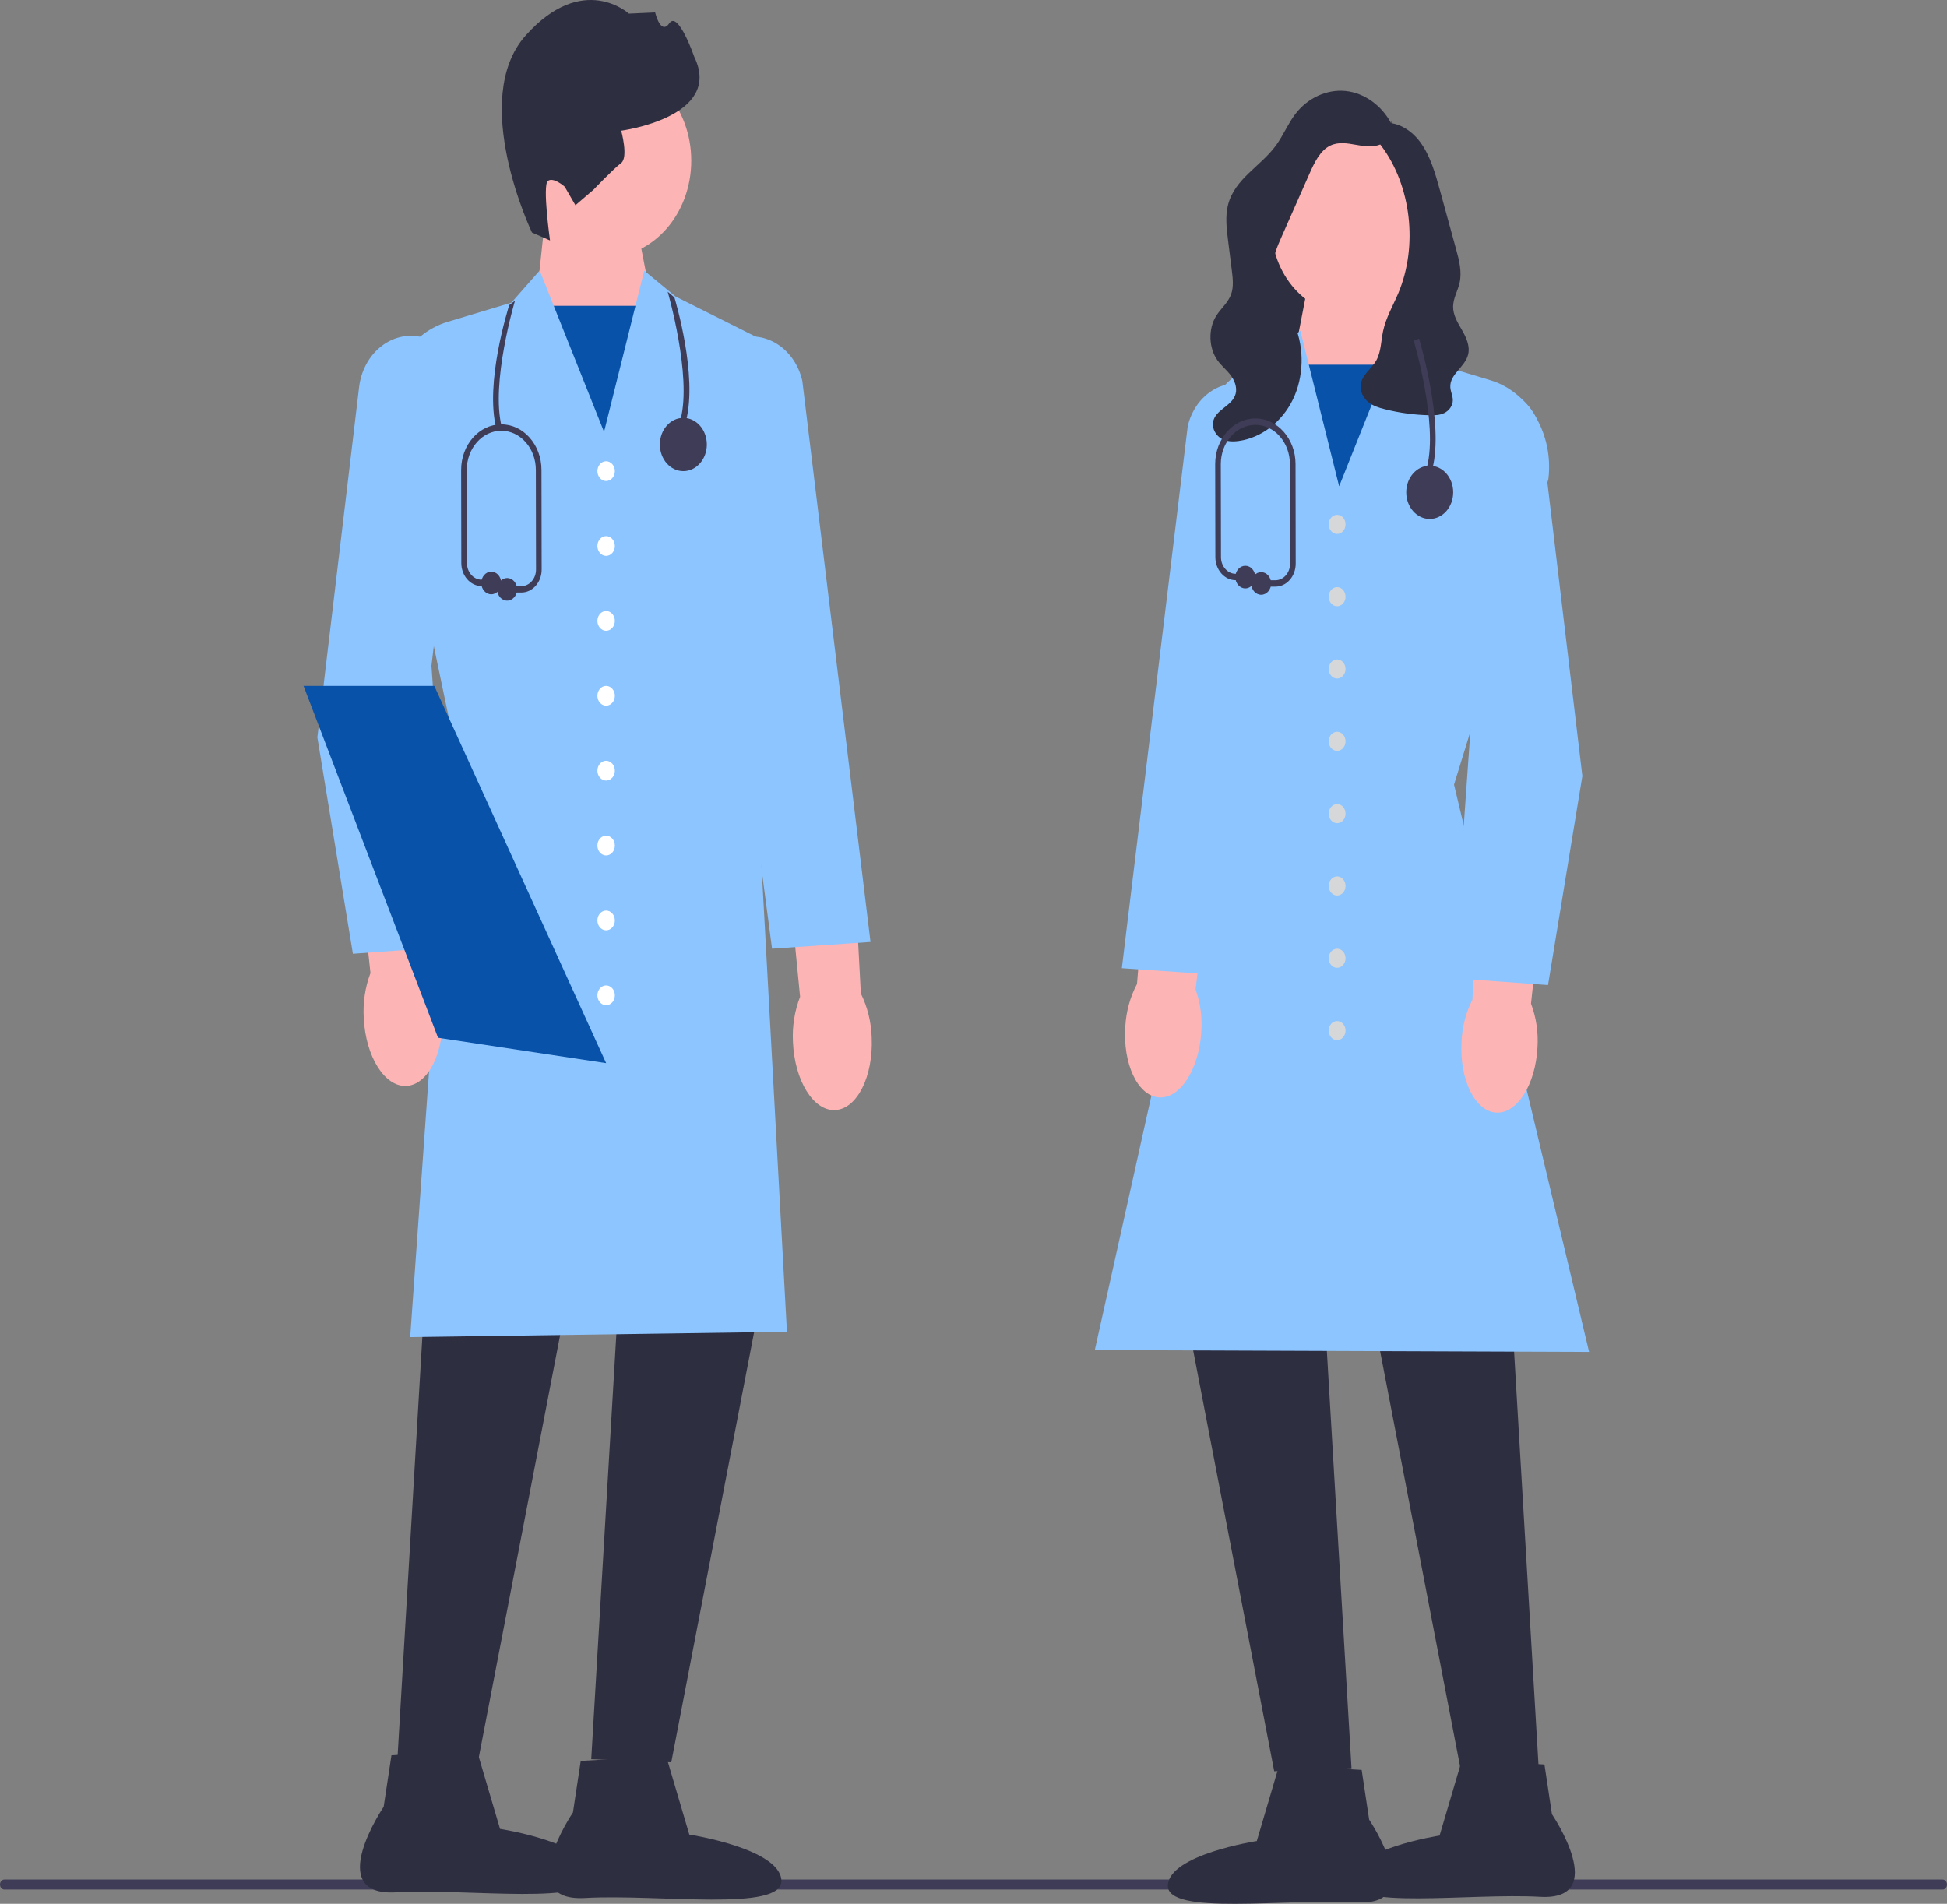 <svg width="181" height="177" viewBox="0 0 181 177" fill="none" xmlns="http://www.w3.org/2000/svg">
<rect x="0" y="0" width="181" height="177" fill="#808080" stroke="none"/>
<g clip-path="url(#clip0_1435_4899)">
<path d="M0 175.207C0 175.466 0.183 175.673 0.411 175.673H180.589C180.817 175.673 181 175.466 181 175.207C181 174.949 180.817 174.741 180.589 174.741H0.411C0.183 174.741 0 174.949 0 175.207Z" fill="#3F3C57"/>
<path d="M58.788 18.811L60.748 28.956L56.58 43.078L49.865 27.905L50.797 19.103L58.788 18.811Z" fill="#FDB4B4"/>
<path d="M61.111 28.431H49.518V44.326H61.111V28.431Z" fill="#0852A9"/>
<path d="M56.343 23.921C60.716 23.921 64.261 19.899 64.261 14.937C64.261 9.975 60.716 5.953 56.343 5.953C51.971 5.953 48.426 9.975 48.426 14.937C48.426 19.899 51.971 23.921 56.343 23.921Z" fill="#FDB4B4"/>
<path d="M49.452 21.618C49.452 21.618 43.551 9.25 48.872 3.298C54.193 -2.654 58.464 1.268 58.464 1.268L60.904 1.156C60.904 1.156 61.412 3.334 62.233 2.155C63.053 0.976 64.535 5.27 64.535 5.27C67.287 10.893 57.749 12.152 57.749 12.152C57.749 12.152 58.438 14.642 57.738 15.163C57.038 15.684 55.167 17.645 55.167 17.645L53.493 19.08L52.498 17.36C52.498 17.36 51.459 16.429 50.934 16.82C50.409 17.211 51.131 22.356 51.131 22.356L49.452 21.618Z" fill="#2E2E41"/>
<path d="M39.953 112.607L36.926 163.845L44.367 164.131L54.206 113.037L39.953 112.607Z" fill="#2E2E41"/>
<path d="M57.99 112.321L54.963 163.558L62.404 163.845L72.243 112.75L57.99 112.321Z" fill="#2E2E41"/>
<path d="M38.131 124.313L42.092 68.509L36.017 39.45C35.493 35.13 37.892 31.043 41.594 29.928L47.538 28.139L50.169 25.153L56.154 40.15L59.892 25.165L62.807 27.57L71.453 31.898L71.449 32L70.062 67.103L73.157 123.817L73.02 123.819L38.131 124.313Z" fill="#8CC5FF"/>
<path d="M61.926 163.262L64.081 170.562C64.081 170.562 72.511 171.862 72.642 174.823C72.773 177.785 61.185 176.071 54.4 176.458C47.615 176.844 53.263 168.507 53.263 168.507L53.986 163.715L61.926 163.262Z" fill="#2E2E41"/>
<path d="M44.331 162.737L46.485 170.036C46.485 170.036 54.915 171.337 55.047 174.298C55.178 177.259 43.59 175.545 36.804 175.932C30.019 176.319 35.667 167.981 35.667 167.981L36.391 163.19L44.331 162.737Z" fill="#2E2E41"/>
<path d="M33.817 94.676C33.725 93.237 33.939 91.794 34.44 90.468L32.832 75.498L39.132 74.838L40.084 90.094C40.718 91.345 41.077 92.75 41.134 94.191C41.319 97.795 39.831 100.824 37.811 100.958C35.79 101.092 34.002 98.279 33.817 94.676Z" fill="#FDB4B4"/>
<path d="M73.716 96.873C73.639 95.433 73.867 93.993 74.38 92.673L72.916 77.684L79.222 77.103L80.028 92.369C80.649 93.628 80.995 95.037 81.038 96.478C81.189 100.085 79.672 103.096 77.65 103.204C75.628 103.313 73.867 100.479 73.716 96.873Z" fill="#FDB4B4"/>
<path d="M32.806 88.673L32.785 88.544L29.502 68.555L33.381 36.005C33.727 33.099 36.014 31.006 38.593 31.24C39.94 31.362 41.148 32.087 41.995 33.281C42.843 34.475 43.21 35.969 43.028 37.488L40.108 61.9L41.947 88.011L32.806 88.673Z" fill="#8CC5FF"/>
<path d="M71.772 88.204L65.171 38.206C64.828 36.74 65.029 35.206 65.74 33.902C66.45 32.599 67.57 31.71 68.893 31.399C71.425 30.805 73.924 32.561 74.585 35.396L80.926 87.576L71.772 88.204Z" fill="#8CC5FF"/>
<path d="M56.347 44.72C56.795 44.72 57.158 44.308 57.158 43.8C57.158 43.293 56.795 42.881 56.347 42.881C55.9 42.881 55.537 43.293 55.537 43.8C55.537 44.308 55.9 44.72 56.347 44.72Z" fill="white"/>
<path d="M56.347 51.682C56.795 51.682 57.158 51.271 57.158 50.763C57.158 50.255 56.795 49.843 56.347 49.843C55.9 49.843 55.537 50.255 55.537 50.763C55.537 51.271 55.9 51.682 56.347 51.682Z" fill="white"/>
<path d="M56.347 58.645C56.795 58.645 57.158 58.233 57.158 57.725C57.158 57.217 56.795 56.806 56.347 56.806C55.9 56.806 55.537 57.217 55.537 57.725C55.537 58.233 55.9 58.645 56.347 58.645Z" fill="white"/>
<path d="M56.347 65.607C56.795 65.607 57.158 65.195 57.158 64.688C57.158 64.18 56.795 63.768 56.347 63.768C55.9 63.768 55.537 64.18 55.537 64.688C55.537 65.195 55.9 65.607 56.347 65.607Z" fill="white"/>
<path d="M56.347 72.57C56.795 72.57 57.158 72.158 57.158 71.65C57.158 71.142 56.795 70.73 56.347 70.73C55.9 70.73 55.537 71.142 55.537 71.65C55.537 72.158 55.9 72.57 56.347 72.57Z" fill="white"/>
<path d="M56.347 79.532C56.795 79.532 57.158 79.12 57.158 78.612C57.158 78.104 56.795 77.693 56.347 77.693C55.9 77.693 55.537 78.104 55.537 78.612C55.537 79.12 55.9 79.532 56.347 79.532Z" fill="white"/>
<path d="M56.347 86.494C56.795 86.494 57.158 86.082 57.158 85.575C57.158 85.067 56.795 84.655 56.347 84.655C55.9 84.655 55.537 85.067 55.537 85.575C55.537 86.082 55.9 86.494 56.347 86.494Z" fill="white"/>
<path d="M56.347 93.457C56.795 93.457 57.158 93.045 57.158 92.537C57.158 92.029 56.795 91.617 56.347 91.617C55.9 91.617 55.537 92.029 55.537 92.537C55.537 93.045 55.9 93.457 56.347 93.457Z" fill="white"/>
<path d="M56.349 98.842L41.016 96.524L40.72 96.479L32.884 75.976L28.217 63.769H40.373L56.349 98.842Z" fill="#0852A9"/>
<path d="M117.827 21.041L127.575 14.981V32.295H116.301L117.827 21.041Z" fill="#2E2E41"/>
<path d="M129.666 24.901L130.565 33.402L124.081 48.054L120.057 34.417L121.949 24.619L129.666 24.901Z" fill="#FDB4B4"/>
<path d="M130.901 33.909H119.705V49.259H130.901V33.909Z" fill="#0852A9"/>
<path d="M140.137 115.197L143.06 164.676L135.874 164.953L126.373 115.612L140.137 115.197Z" fill="#2E2E41"/>
<path d="M122.719 114.921L125.642 164.4L118.456 164.676L108.955 115.335L122.719 114.921Z" fill="#2E2E41"/>
<path d="M147.729 125.691L147.557 125.691L101.777 125.521L101.818 125.337L113.588 72.422L110.64 45.718C110.081 40.658 112.469 35.875 116.58 33.817L118.065 33.074L120.885 30.747L124.492 45.211L130.269 30.735L132.814 33.623L138.553 35.35C142.131 36.427 144.448 40.377 143.944 44.537L143.938 44.566L135.173 72.945L147.729 125.691Z" fill="#8CC5FF"/>
<path d="M118.918 164.114L126.585 164.551L127.283 169.178C127.283 169.178 132.738 177.23 126.185 176.856C119.633 176.483 108.443 178.138 108.569 175.278C108.696 172.419 116.837 171.163 116.837 171.163L118.918 164.114Z" fill="#2E2E41"/>
<path d="M135.91 163.607L143.577 164.044L144.276 168.671C144.276 168.671 149.73 176.723 143.178 176.349C136.625 175.975 125.435 177.631 125.562 174.771C125.688 171.911 133.829 170.655 133.829 170.655L135.91 163.607Z" fill="#2E2E41"/>
<path d="M142.931 97.374C142.752 100.854 141.026 103.57 139.074 103.44C137.123 103.311 135.686 100.386 135.865 96.905C135.919 95.513 136.267 94.157 136.878 92.949L137.798 78.217L143.882 78.854L142.329 93.31C142.813 94.591 143.019 95.984 142.931 97.374Z" fill="#FDB4B4"/>
<path d="M111.67 96.051C111.426 99.525 109.649 102.199 107.7 102.023C105.751 101.846 104.37 98.887 104.614 95.411C104.695 94.022 105.068 92.674 105.701 91.481L106.898 76.774L112.968 77.558L111.144 91.973C111.604 93.265 111.784 94.663 111.67 96.051Z" fill="#FDB4B4"/>
<path d="M143.911 91.582L135.076 90.942L135.087 90.792L136.852 65.722L134.032 42.149C133.856 40.681 134.211 39.236 135.03 38.082C135.849 36.928 137.017 36.227 138.319 36.109C140.812 35.886 143.022 37.907 143.357 40.715L147.103 72.149L147.099 72.172L143.911 91.582Z" fill="#8CC5FF"/>
<path d="M113.14 90.622L104.291 90.015L104.31 89.856L110.413 39.637C111.054 36.879 113.471 35.182 115.917 35.756C117.196 36.056 118.278 36.915 118.965 38.175C119.652 39.436 119.846 40.919 119.512 42.351L113.14 90.622Z" fill="#8CC5FF"/>
<path d="M124.304 49.639C124.736 49.639 125.087 49.242 125.087 48.752C125.087 48.261 124.736 47.864 124.304 47.864C123.872 47.864 123.521 48.261 123.521 48.752C123.521 49.242 123.872 49.639 124.304 49.639Z" fill="#D6D7D8"/>
<path d="M124.304 56.363C124.736 56.363 125.087 55.965 125.087 55.475C125.087 54.984 124.736 54.587 124.304 54.587C123.872 54.587 123.521 54.984 123.521 55.475C123.521 55.965 123.872 56.363 124.304 56.363Z" fill="#D6D7D8"/>
<path d="M124.304 63.086C124.736 63.086 125.087 62.689 125.087 62.198C125.087 61.708 124.736 61.31 124.304 61.31C123.872 61.31 123.521 61.708 123.521 62.198C123.521 62.689 123.872 63.086 124.304 63.086Z" fill="#D6D7D8"/>
<path d="M124.304 69.81C124.736 69.81 125.087 69.412 125.087 68.922C125.087 68.431 124.736 68.034 124.304 68.034C123.872 68.034 123.521 68.431 123.521 68.922C123.521 69.412 123.872 69.81 124.304 69.81Z" fill="#D6D7D8"/>
<path d="M124.304 76.533C124.736 76.533 125.087 76.136 125.087 75.645C125.087 75.155 124.736 74.757 124.304 74.757C123.872 74.757 123.521 75.155 123.521 75.645C123.521 76.136 123.872 76.533 124.304 76.533Z" fill="#D6D7D8"/>
<path d="M124.304 83.257C124.736 83.257 125.087 82.859 125.087 82.369C125.087 81.878 124.736 81.481 124.304 81.481C123.872 81.481 123.521 81.878 123.521 82.369C123.521 82.859 123.872 83.257 124.304 83.257Z" fill="#D6D7D8"/>
<path d="M124.304 89.98C124.736 89.98 125.087 89.583 125.087 89.092C125.087 88.602 124.736 88.204 124.304 88.204C123.872 88.204 123.521 88.602 123.521 89.092C123.521 89.583 123.872 89.98 124.304 89.98Z" fill="#D6D7D8"/>
<path d="M124.304 96.704C124.736 96.704 125.087 96.306 125.087 95.816C125.087 95.325 124.736 94.928 124.304 94.928C123.872 94.928 123.521 95.325 123.521 95.816C123.521 96.306 123.872 96.704 124.304 96.704Z" fill="#D6D7D8"/>
<path d="M125.492 29.24C129.534 29.24 132.811 25.521 132.811 20.934C132.811 16.346 129.534 12.628 125.492 12.628C121.449 12.628 118.172 16.346 118.172 20.934C118.172 25.521 121.449 29.24 125.492 29.24Z" fill="#FDB4B4"/>
<path d="M129.329 11.238C129.68 12.047 129.124 13.058 128.387 13.399C127.651 13.739 126.82 13.601 126.035 13.459C125.25 13.318 124.417 13.183 123.683 13.53C122.733 13.978 122.198 15.102 121.736 16.145C120.875 18.093 120.014 20.04 119.153 21.988C118.732 22.939 118.302 23.933 118.294 24.998C118.279 26.952 119.645 28.513 120.38 30.28C121.275 32.432 121.201 35.069 120.187 37.152C119.174 39.234 117.247 40.71 115.165 40.997C114.618 41.073 114.038 41.065 113.546 40.782C113.053 40.5 112.678 39.883 112.769 39.266C112.947 38.059 114.573 37.776 114.872 36.6C115.028 35.986 114.752 35.33 114.379 34.85C114.007 34.37 113.537 33.996 113.182 33.5C112.363 32.356 112.308 30.59 113.054 29.383C113.493 28.674 114.171 28.148 114.454 27.343C114.696 26.658 114.608 25.887 114.517 25.156C114.399 24.217 114.282 23.278 114.164 22.339C114.027 21.243 113.892 20.108 114.163 19.045C114.784 16.608 117.208 15.464 118.63 13.507C119.291 12.598 119.735 11.504 120.413 10.611C121.551 9.112 123.341 8.285 125.078 8.457C126.814 8.629 128.452 9.795 129.343 11.495" fill="#2E2E41"/>
<path d="M128.173 11.391C127.815 11.536 127.682 12.065 127.785 12.48C127.888 12.895 128.158 13.224 128.404 13.552C131.195 17.257 131.843 22.863 129.991 27.26C129.498 28.43 128.841 29.53 128.575 30.791C128.382 31.709 128.392 32.715 127.944 33.51C127.487 34.318 126.582 34.86 126.493 35.815C126.435 36.428 126.765 37.023 127.206 37.383C127.647 37.742 128.186 37.906 128.716 38.04C130.094 38.389 131.503 38.579 132.915 38.607C133.375 38.616 133.85 38.605 134.272 38.397C134.694 38.189 135.055 37.738 135.059 37.215C135.063 36.805 134.855 36.426 134.828 36.017C134.748 34.79 136.203 34.138 136.486 32.951C136.673 32.17 136.305 31.367 135.914 30.691C135.523 30.015 135.077 29.305 135.087 28.497C135.096 27.723 135.524 27.041 135.69 26.29C135.921 25.252 135.638 24.166 135.357 23.143C135.119 22.274 134.881 21.405 134.642 20.536C134.389 19.612 134.135 18.688 133.882 17.764C133.44 16.151 132.975 14.491 132.018 13.197C131.06 11.903 129.474 11.055 128.06 11.583" fill="#2E2E41"/>
<path d="M133.161 43.577L132.659 43.411C133.704 39.344 131.45 31.755 131.428 31.679L131.922 31.488C132.018 31.806 134.252 39.332 133.161 43.577Z" fill="#3F3C57"/>
<path d="M132.911 48.248C134.117 48.248 135.094 47.139 135.094 45.771C135.094 44.403 134.117 43.294 132.911 43.294C131.706 43.294 130.729 44.403 130.729 45.771C130.729 47.139 131.706 48.248 132.911 48.248Z" fill="#3F3C57"/>
<path d="M118.567 54.54H117.244C117.099 54.54 116.982 54.408 116.982 54.244C116.982 54.08 117.099 53.947 117.244 53.947H118.567C118.932 53.947 119.275 53.786 119.533 53.493C119.79 53.2 119.932 52.811 119.931 52.397L119.915 43.144C119.915 41.134 118.474 39.499 116.703 39.499C114.932 39.499 113.491 41.134 113.491 43.144L113.507 51.804C113.509 52.649 114.116 53.342 114.861 53.348L115.769 53.356C115.914 53.358 116.03 53.491 116.029 53.655C116.028 53.818 115.911 53.949 115.767 53.949H115.765L114.857 53.941C113.827 53.932 112.987 52.974 112.985 51.806L112.969 43.144C112.969 40.807 114.644 38.906 116.703 38.906C118.762 38.906 120.438 40.807 120.438 43.144L120.454 52.396C120.455 52.968 120.259 53.507 119.902 53.912C119.546 54.317 119.072 54.54 118.567 54.54Z" fill="#3F3C57"/>
<path d="M115.768 54.704C116.279 54.704 116.694 54.233 116.694 53.653C116.694 53.072 116.279 52.602 115.768 52.602C115.256 52.602 114.842 53.072 114.842 53.653C114.842 54.233 115.256 54.704 115.768 54.704Z" fill="#3F3C57"/>
<path d="M117.243 55.295C117.754 55.295 118.169 54.824 118.169 54.244C118.169 53.663 117.754 53.193 117.243 53.193C116.731 53.193 116.316 53.663 116.316 54.244C116.316 54.824 116.731 55.295 117.243 55.295Z" fill="#3F3C57"/>
<path d="M63.776 39.132L63.274 38.966C64.32 34.9 62.091 27.193 62.068 27.117L62.695 27.653C62.791 27.972 64.867 34.888 63.776 39.132Z" fill="#3F3C57"/>
<path d="M46.142 39.855L46.643 39.689C45.598 35.622 47.852 28.033 47.875 27.957L47.338 28.365C47.242 28.683 45.05 35.61 46.142 39.855Z" fill="#3F3C57"/>
<path d="M63.527 43.803C64.732 43.803 65.71 42.694 65.71 41.326C65.71 39.958 64.732 38.849 63.527 38.849C62.321 38.849 61.344 39.958 61.344 41.326C61.344 42.694 62.321 43.803 63.527 43.803Z" fill="#3F3C57"/>
<path d="M48.468 55.088H47.144C46.999 55.088 46.883 54.955 46.883 54.791C46.883 54.627 46.999 54.495 47.144 54.495H48.468C48.833 54.495 49.175 54.333 49.433 54.04C49.691 53.748 49.832 53.358 49.831 52.944L49.815 43.691C49.815 41.681 48.375 40.047 46.604 40.047C44.833 40.047 43.392 41.681 43.392 43.691L43.408 52.352C43.409 53.197 44.016 53.889 44.761 53.896L45.67 53.904C45.814 53.905 45.93 54.038 45.929 54.202C45.928 54.365 45.811 54.497 45.668 54.497H45.666L44.757 54.489C43.727 54.48 42.887 53.522 42.885 52.353L42.869 43.691C42.869 41.354 44.544 39.453 46.604 39.453C48.663 39.453 50.338 41.354 50.338 43.691L50.354 52.943C50.355 53.516 50.159 54.054 49.803 54.459C49.447 54.864 48.972 55.088 48.468 55.088Z" fill="#3F3C57"/>
<path d="M45.668 55.251C46.18 55.251 46.594 54.781 46.594 54.2C46.594 53.62 46.18 53.149 45.668 53.149C45.157 53.149 44.742 53.62 44.742 54.2C44.742 54.781 45.157 55.251 45.668 55.251Z" fill="#3F3C57"/>
<path d="M47.145 55.842C47.656 55.842 48.071 55.372 48.071 54.791C48.071 54.211 47.656 53.74 47.145 53.74C46.633 53.74 46.219 54.211 46.219 54.791C46.219 55.372 46.633 55.842 47.145 55.842Z" fill="#3F3C57"/>
</g>
<defs>
<clipPath id="clip0_1435_4899">
<rect width="181" height="177" fill="white"/>
</clipPath>
</defs>
</svg>
